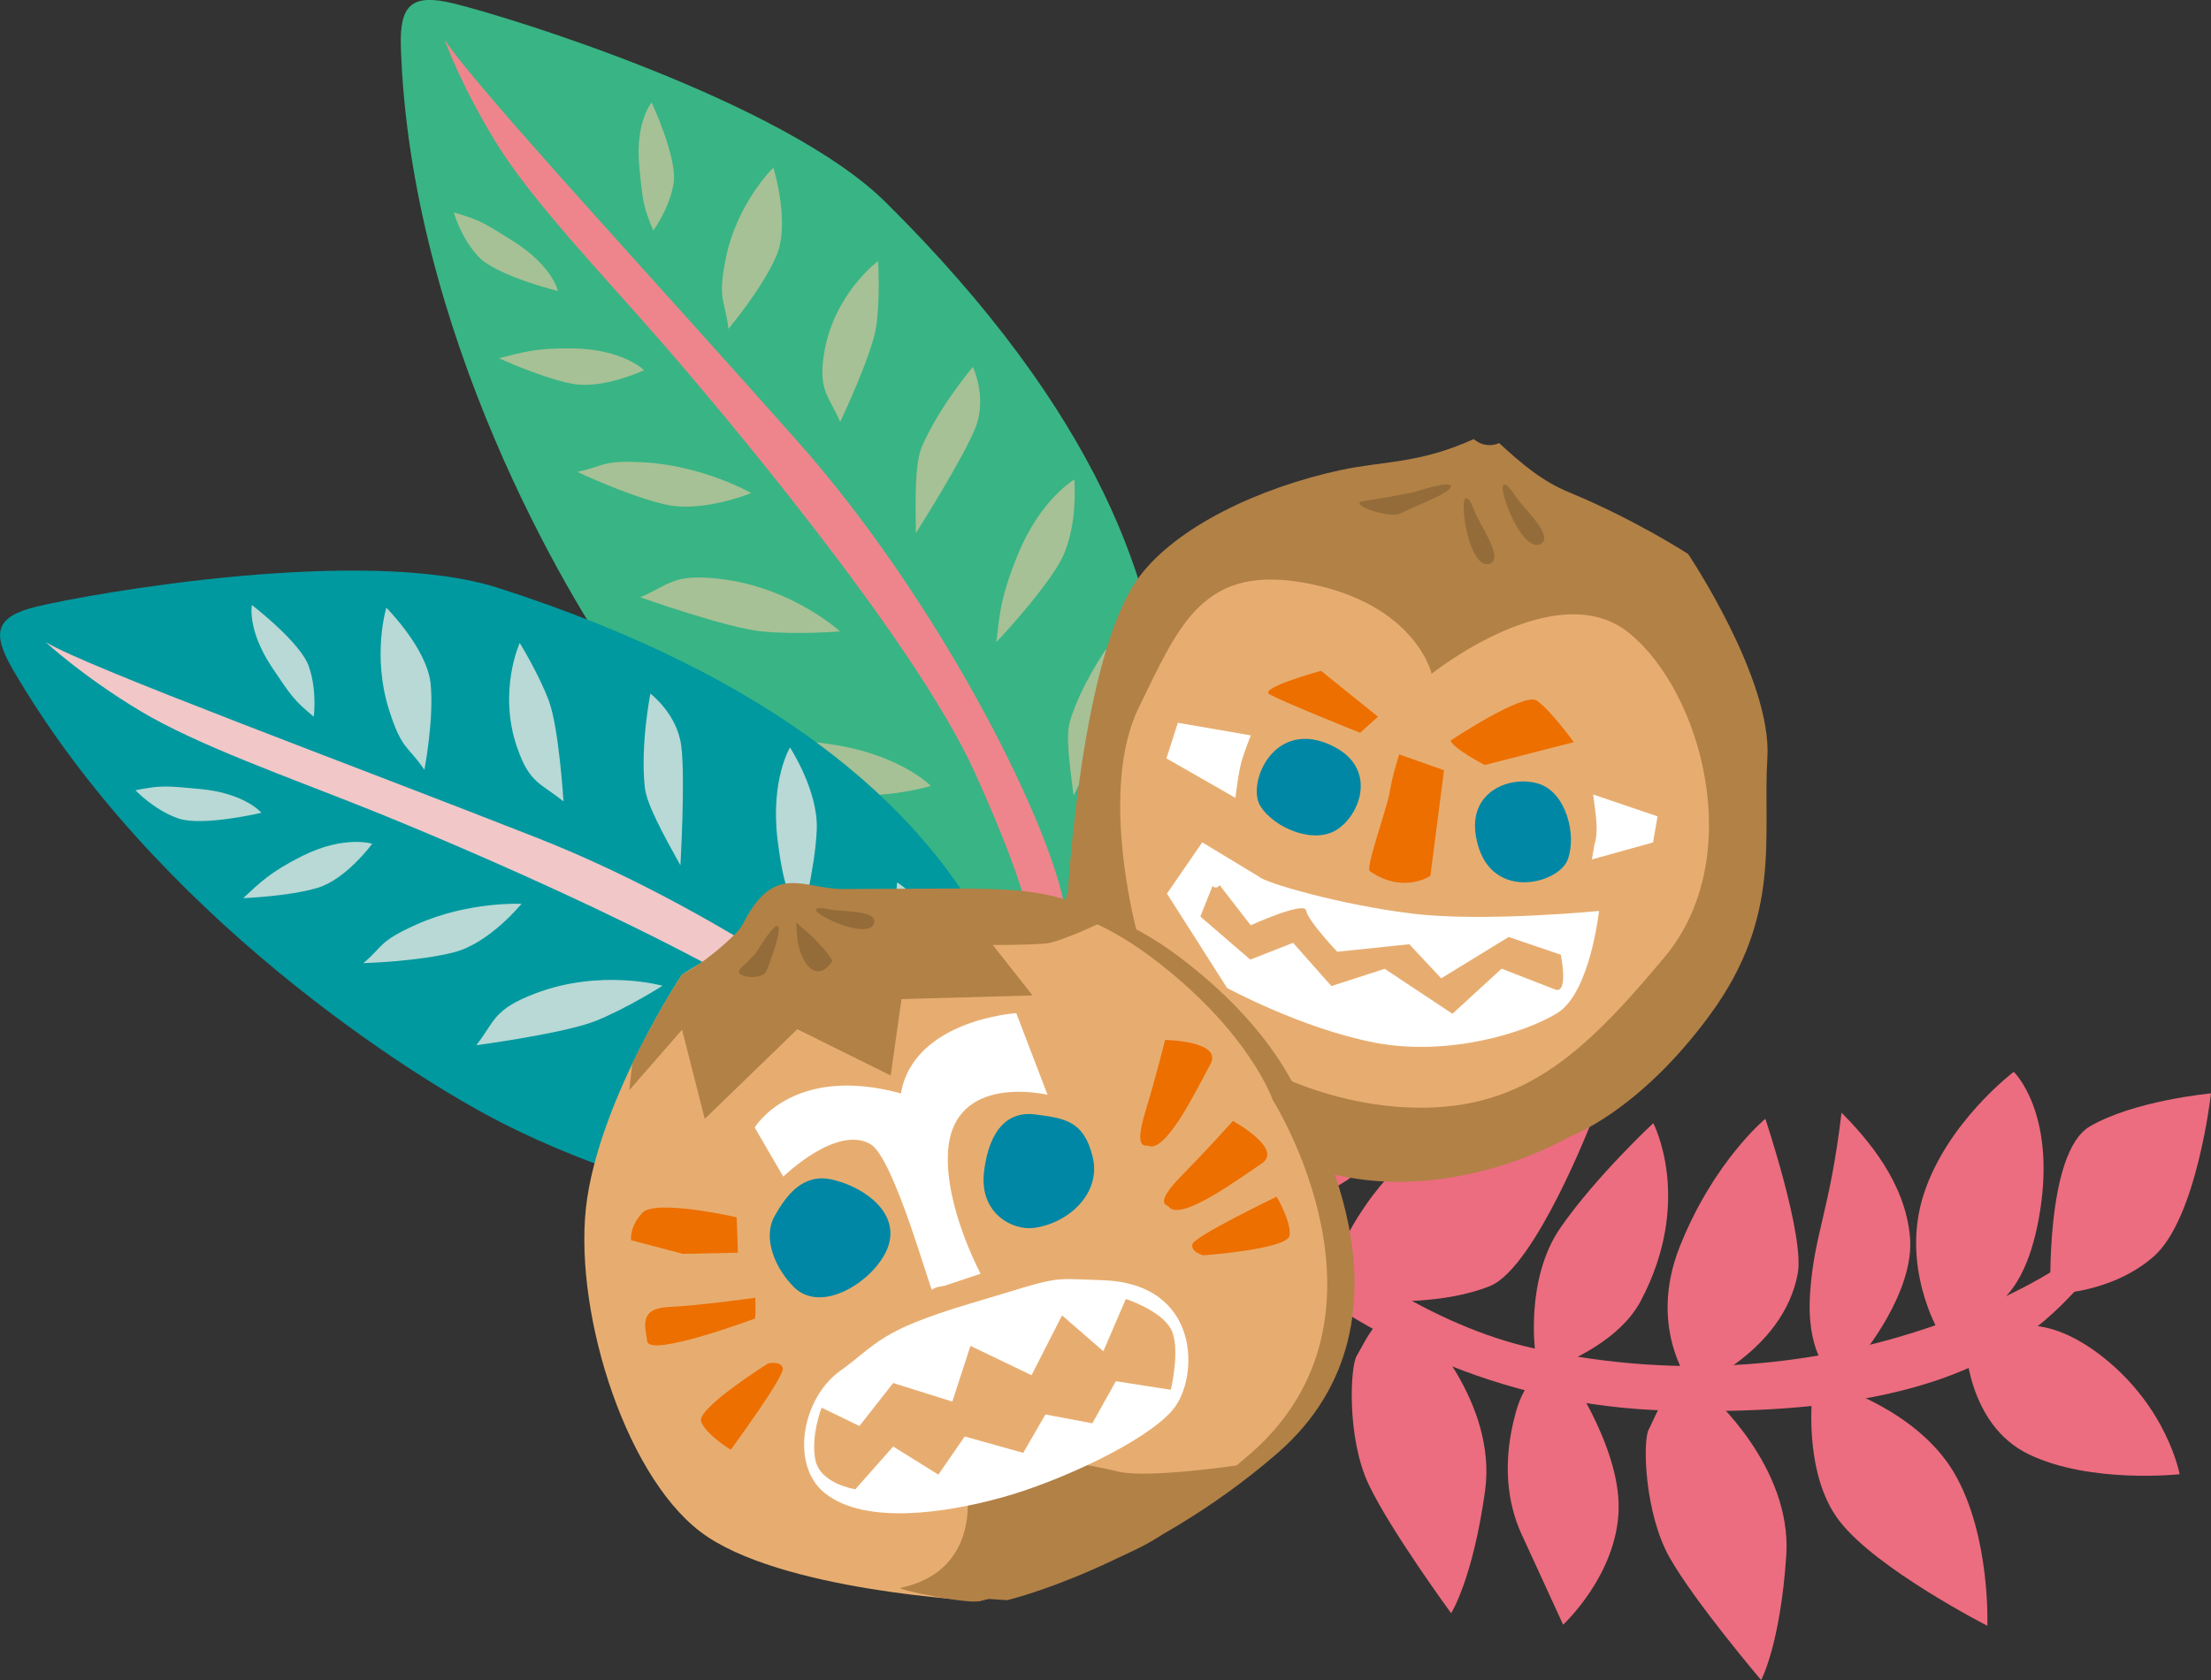 <?xml version="1.0" encoding="UTF-8"?>
<svg id="_レイヤー_2" data-name="レイヤー 2" xmlns="http://www.w3.org/2000/svg" viewBox="0 0 283.29 215.31">
  <rect x="0" y="0" width="283.29" height="215.31" fill="#333333" stroke="none"/>
  <defs>
    <style>
      .cls-1 {
        fill: #ef858c;
      }

      .cls-2 {
        fill: #0087a5;
      }

      .cls-3 {
        fill: #946c39;
      }

      .cls-4 {
        fill: #e7ad70;
      }

      .cls-5 {
        fill: #fff;
      }

      .cls-6 {
        fill: #a6c195;
      }

      .cls-7 {
        fill: #39b485;
      }

      .cls-8 {
        fill: #b8d9d5;
      }

      .cls-9 {
        fill: #ec6d7f;
      }

      .cls-10 {
        fill: #b28146;
      }

      .cls-11 {
        fill: #00999f;
      }

      .cls-12 {
        fill: #f2c7c8;
      }

      .cls-13 {
        fill: #ed6f00;
      }
    </style>
  </defs>
  <g id="_アニメーション4" data-name="アニメーション4">
    <g>
      <g>
        <path class="cls-9" d="M182.01,169.82s9.84,9.86,8.27,21.22c-1.57,11.35-4.35,15.7-4.35,15.7,0,0-7.74-10.56-10.56-16.49-2.82-5.93-2.39-15.22-1.51-16.55.88-1.33,4.08-9.17,8.15-3.88Z"/>
        <path class="cls-9" d="M219.11,178.77s10.52,9.14,9.76,20.57c-.76,11.43-3.22,15.97-3.22,15.97,0,0-8.48-9.98-11.72-15.69-3.24-5.71-3.47-15.01-2.69-16.4.79-1.39,3.41-9.44,7.86-4.45Z"/>
        <path class="cls-9" d="M151.7,150.58s1.08-10.13,13.22-14.49,18.92-7.98,20.6-9.55c1.69-1.57,2.49,7.39-1.75,13.25-4.24,5.86-8.93,10.72-14.15,13.11-5.22,2.4-14.26,1.72-17.92-2.32Z"/>
        <path class="cls-9" d="M177.38,166.74s7.72.43,13.53-1.93c5.81-2.36,13.11-21.3,13.11-21.3,0,0-8.11.32-16.23,1.44-8.12,1.12-13.61,10.42-15.21,13.45-1.6,3.03-.55,8.49,4.8,8.34Z"/>
        <path class="cls-9" d="M216.94,177.87s-6.05-7.23-1.7-18.15c4.35-10.91,10.95-16.34,10.95-16.34,0,0,5.04,15.03,4.15,19.85-1.89,10.12-13.4,14.63-13.4,14.63Z"/>
        <path class="cls-9" d="M200.16,174.76s7.43,10.24,7.23,18.65c-.19,8.41-7.11,14.8-7.11,14.8,0,0-3.56-7.75-5.34-11.63-1.78-3.89-2.51-9.13-.73-15.56,1.78-6.43,5.94-6.25,5.94-6.25Z"/>
        <path class="cls-9" d="M238.51,173.75s6.85-8.19,6.21-15.24c-.63-7.06-5.49-12.59-8.77-15.92-1.5,12.68-3.48,15.38-4.02,23.04-.54,7.65,2.46,10.21,2.46,10.21l4.1-2.09Z"/>
        <path class="cls-9" d="M145.14,142.86s24.03,36.83,68.8,37.92c40.1.98,48.58-11.24,56.48-20.63-1.24-7.41-6.16,1.93-6.16,1.93,0,0-28,19.51-67.77,10.71-25.96-5.74-49.83-34.92-49.83-34.92l-1.53,4.99Z"/>
        <path class="cls-9" d="M262.73,165.84s7.62.06,13.19-4.79c5.57-4.85,7.37-20.93,7.37-20.93,0,0-9.82.9-15.53,4.24-5.71,3.34-5.04,21.48-5.04,21.48Z"/>
        <path class="cls-9" d="M256.1,170.77s4.98-3.44,13.31,3.12c8.33,6.56,9.86,15.04,9.86,15.04,0,0-11.48,1.26-19.36-2.57-7.88-3.82-8.08-14.18-8.08-14.18l4.28-1.41Z"/>
        <path class="cls-9" d="M253.68,168.1s5.75-.33,7.72-12.97c1.98-12.64-3.38-17.77-3.38-17.77,0,0-8.51,6.4-11.53,15.66-3.02,9.26,1.89,17.56,1.89,17.56l5.29-2.48Z"/>
        <path class="cls-9" d="M235.22,177.66s10.51,3.12,15.19,11.15c4.67,8.03,4.22,19.54,4.22,19.54,0,0-14.22-7.27-18.96-13.44-4.74-6.17-3.43-16.54-3.43-16.54l2.98-.7Z"/>
        <path class="cls-9" d="M196.72,173.39s-1.38-9.48,3.27-16.13c4.65-6.65,11.84-13.32,11.84-13.32,0,0,5.21,9.88-1.6,22.77-3.17,6.01-11.86,8.79-11.86,8.79l-1.65-2.1Z"/>
        <path class="cls-9" d="M157.23,154.82s-5.07,5.06-5.75,15.38c-.68,10.32,2.35,18.74,2.85,22.73,6.63-4.03,14.92-15.11,13.35-25.57-1.57-10.46-10.45-12.55-10.45-12.55Z"/>
      </g>
      <g>
        <path class="cls-7" d="M80.15,86.89c-7.67-10.54-27.6-44.53-28.79-80.87-.17-5.32,1.32-6.89,6.67-5.6,7.34,1.77,42.48,12.67,55.42,25.47,54.3,53.75,32.79,91.53,23.96,102.78-1.64,2.09-4.62,2.68-6.93,1.35-9.45-5.41-34.12-20.87-50.32-43.13Z"/>
        <path class="cls-1" d="M56.94,5.03c3.44,5.53,27.8,31.82,45.4,51.7,17.59,19.88,31.38,47.09,33.88,58.57,2.5,11.48-4.95,7.84-4.27,6.67.68-1.17.71-5.82-7.04-22.95-7.74-17.13-33.19-47.21-40.51-55.59-7.32-8.38-16.13-17.58-20.71-24.95-4.58-7.37-6.75-13.45-6.75-13.45Z"/>
        <path class="cls-6" d="M83.7,29.54c-1.31-3.14-1.34-3.73-1.78-8.06-.59-5.8,1.57-8.35,1.57-8.35,0,0,3.32,7.07,2.82,10.33-.5,3.25-2.61,6.08-2.61,6.08Z"/>
        <path class="cls-6" d="M58.14,27.22c3.37.98,3.86,1.33,7.63,3.7,5.05,3.18,5.72,6.38,5.72,6.38,0,0-7.81-1.94-10.12-4.34-2.3-2.4-3.23-5.74-3.23-5.74Z"/>
        <path class="cls-6" d="M107.65,54.07c-1.48-3.42-2.86-4.03-2.04-8.9,1.27-7.56,6.9-11.72,6.9-11.72,0,0,.29,4.63-.23,8.31-.52,3.68-4.63,12.31-4.63,12.31Z"/>
        <path class="cls-6" d="M82.03,76.55c3.77-1.62,4.2-3.06,10.18-2.37,9.28,1.08,15.43,6.74,15.43,6.74,0,0-5.46.44-9.96.01-4.5-.42-15.65-4.39-15.65-4.39Z"/>
        <path class="cls-6" d="M117.34,68.32c-.06-4.66-.11-8.97.77-11.04,2.17-5.11,6.54-10.26,6.54-10.26,0,0,1.86,3.86.35,7.74-1.51,3.88-7.65,13.56-7.65,13.56Z"/>
        <path class="cls-6" d="M137.56,101.93c-.53-3.98-1.02-7.67-.47-9.5,1.35-4.52,4.61-9.22,4.61-9.22,0,0,2.01,3.17,1.1,6.6-.91,3.42-5.23,12.13-5.23,12.13Z"/>
        <path class="cls-6" d="M93.33,42.15c-.4-3.71-1.43-3.54-.36-8.92,1.42-7.21,6.12-11.75,6.12-11.75,0,0,2.19,7.04.41,11.25-1.78,4.2-6.17,9.42-6.17,9.42Z"/>
        <path class="cls-6" d="M73.96,60.47c3.52-.71,3.01-1.55,8.67-1.21,7.58.46,13.63,3.93,13.63,3.93,0,0-6.2,2.54-10.94,1.48-4.74-1.06-11.36-4.2-11.36-4.2Z"/>
        <path class="cls-6" d="M127.66,82.3c.41-3.57.54-5.78,2.72-11.15,2.92-7.19,7.27-9.69,7.27-9.69,0,0,.59,6.6-2.03,10.91-2.62,4.31-7.96,9.92-7.96,9.92Z"/>
        <path class="cls-6" d="M63.95,45.91c2.98-.77,4.8-1.34,9.53-1.26,6.33.11,9.05,2.79,9.05,2.79,0,0-5.29,2.5-9.23,1.74-3.93-.76-9.36-3.27-9.36-3.27Z"/>
        <path class="cls-6" d="M93.26,95.24c4.16-.43,6.71-.84,13.32.16,8.86,1.34,12.68,5.32,12.68,5.32,0,0-7.39,2.24-12.9.52-5.5-1.72-13.1-6-13.1-6Z"/>
      </g>
      <g>
        <path class="cls-11" d="M64.31,143.9c-11.51-5.83-44.55-26.8-62.73-58.22-2.66-4.6-2.13-6.65,3.03-7.92,7.09-1.73,42.14-7.89,59.2-2.42,71.62,22.95,71.18,65.81,68.98,79.66-.41,2.57-2.66,4.42-5.26,4.3-10.6-.52-38.9-3.07-63.22-15.39Z"/>
        <path class="cls-12" d="M5.85,82.29c5.54,3.32,38.71,15.53,63.08,25.13,24.37,9.6,48.97,27.35,56.52,36.33,7.55,8.98-.51,9.11-.48,7.78.03-1.33-2.15-5.44-16.84-17.03-14.69-11.6-50.56-26.65-60.76-30.74-10.2-4.09-22.04-8.23-29.42-12.66-7.38-4.43-12.1-8.81-12.1-8.81Z"/>
        <path class="cls-8" d="M40.21,91.86c-2.6-2.17-2.9-2.68-5.33-6.29-3.24-4.83-2.61-8.04-2.61-8.04,0,0,6.17,4.73,7.28,7.82,1.11,3.09.65,6.51.65,6.51Z"/>
        <path class="cls-8" d="M17.36,101.27c3.33-.65,3.91-.56,8.24-.16,5.8.53,7.89,3.05,7.89,3.05,0,0-7.56,1.8-10.66.72-3.1-1.08-5.47-3.6-5.47-3.6Z"/>
        <path class="cls-8" d="M72.2,102.71c-2.88-2.35-4.34-2.26-5.94-6.91-2.5-7.22.33-13.4.33-13.4,0,0,2.44,3.94,3.73,7.41,1.3,3.47,1.88,12.9,1.88,12.9Z"/>
        <path class="cls-8" d="M61.02,133.96c2.44-3.12,2.13-4.57,7.55-6.64,8.41-3.21,16.32-.99,16.32-.99,0,0-4.44,2.83-8.47,4.47-4.03,1.64-15.4,3.15-15.4,3.15Z"/>
        <path class="cls-8" d="M87.18,110.9c-2.25-4.07-4.34-7.84-4.57-10.06-.57-5.46.72-11.95.72-11.95,0,0,3.41,2.56,3.95,6.65.55,4.09-.1,15.35-.1,15.35Z"/>
        <path class="cls-8" d="M120.27,131.4c-2.33-3.27-4.49-6.28-4.89-8.14-.99-4.58-.44-10.18-.44-10.18,0,0,3.21,1.89,4.05,5.31.84,3.42,1.28,13.01,1.28,13.01Z"/>
        <path class="cls-8" d="M54.37,98.64c-2.1-3.09-2.89-2.48-4.53-7.69-2.2-6.98-.34-13.07-.34-13.07,0,0,5.2,5.21,5.67,9.71.47,4.5-.79,11.05-.79,11.05Z"/>
        <path class="cls-8" d="M46.55,123.43c2.66-2.21,1.83-2.71,6.81-4.95,6.67-2.99,13.46-2.65,13.46-2.65,0,0-4.08,5.02-8.61,6.2-4.54,1.19-11.65,1.4-11.65,1.4Z"/>
        <path class="cls-8" d="M102.57,118.58c-1.34-3.33-2.27-5.32-2.95-11.02-.91-7.64,1.6-11.77,1.6-11.77,0,0,3.63,5.54,3.43,10.51-.19,4.96-2.09,12.29-2.09,12.29Z"/>
        <path class="cls-8" d="M31.15,115.11c2.17-2.01,3.45-3.33,7.51-5.38,5.44-2.74,9.03-1.6,9.03-1.6,0,0-3.33,4.57-7.03,5.66-3.7,1.1-9.51,1.31-9.51,1.31Z"/>
        <path class="cls-8" d="M79.41,145.36c3.34-2.25,5.31-3.74,11.41-5.83,8.17-2.79,13.3-1,13.3-1,0,0-5.23,5.28-10.73,6.23-5.5.95-13.99.59-13.99.59Z"/>
      </g>
      <g>
        <g>
          <path class="cls-10" d="M216.28,70.97s10.79,16.07,10.17,26.16c-.62,10.09,1.92,20.22-7.28,32.82-9.19,12.6-18.05,15.71-18.05,15.71,0,0-24.27,14.59-44.78-2.53-24.16-20.16-19.5-28.88-19.5-28.88,0,0,1.71-30.39,9.12-40.32,4.79-6.42,15.37-11.44,25.83-13.69,5.55-1.2,9.96-.77,17.04-3.97.89.8,2.17,1.01,3.25.51,3,2.75,5.51,4.89,9.03,6.34,8.41,3.47,15.16,7.86,15.16,7.86Z"/>
          <g>
            <path class="cls-4" d="M145.69,119.5s-5.01-18.15.22-28.83c5.23-10.68,8.26-18.6,21.91-15.85,13.65,2.75,15.61,11.53,15.61,11.53,0,0,15.95-12.76,25.26-5.26,9.31,7.5,15.25,28.78,4.6,41.55-10.65,12.77-18.59,20.05-33.37,19.26-14.79-.79-31.21-10.31-34.22-22.41Z"/>
            <path class="cls-5" d="M181.06,117.09c-9.24-1.09-19.07-3.99-19.73-4.73l-7.29-4.41-4.52,6.57,7.7,12.09s9.51,5.18,18.88,7c9.37,1.82,19.28-1.21,23.46-3.8,4.18-2.59,5.32-13.07,5.32-13.07,0,0-14.59,1.45-23.83.36ZM199.21,126.79c-1.84-.71-6.81-2.65-6.81-2.65l-6.3,5.78-8.68-5.76-6.83,2.21-4.91-5.54-5.48,2.15-6.4-5.52,1.56-3.92c.25.32.74.25.89-.13l4,5.17s6.93-3.16,7.11-1.88c.18,1.27,3.98,5.27,3.98,5.27l9.23-.96,4.09,4.37,8.64-5.3,6.68,2.27s1.07,5.16-.77,4.45Z"/>
            <path class="cls-2" d="M189.11,107.2c-1.02-5.87,4.5-7.87,8.04-6.76,3.54,1.11,4.92,6.65,3.7,9.77-1.22,3.13-10.27,5.49-11.74-3.01Z"/>
            <path class="cls-2" d="M170.93,95.7c5.31,2.71,3.58,8.33.57,10.49-3.01,2.17-8.27-.06-10.03-2.92-1.77-2.85,1.78-11.5,9.46-7.58Z"/>
            <path class="cls-13" d="M175.52,111.66c-.61-.42,2.14-7.83,2.55-10.22.41-2.38,1.21-4.76,1.21-4.76l5.74,2.03-1.75,13.54s-3.45,2.36-7.75-.6Z"/>
            <path class="cls-13" d="M176.56,91.85l-7.3-5.88s-7.92,2.17-6.64,2.98,11.65,4.96,11.65,4.96l2.29-2.06Z"/>
            <path class="cls-13" d="M185.88,94.89s9.32-6.19,11-5.12c1.68,1.08,4.77,5.34,4.77,5.34l-11.41,2.93s-4.23-2.2-4.36-3.16Z"/>
            <path class="cls-5" d="M204.3,108.17s.49-1.13.16-3.74l-.33-2.61,8.25,2.8-.58,3.34-7.84,2.18.34-1.96Z"/>
            <path class="cls-5" d="M158.29,102.24s.4-3.46.84-4.86c.44-1.4,1.13-3.14,1.13-3.14l-9.34-1.61-1.47,4.56,8.84,5.06Z"/>
          </g>
        </g>
        <path class="cls-3" d="M181.01,63.11s-2.07.45-6.36,1.12c-2.09.33,3.38,2.32,4.82,1.56,1.43-.77,6.39-2.58,6.44-3.45.05-.87-4.89.78-4.89.78Z"/>
        <path class="cls-3" d="M187.55,65.49c.24,3.32,1.58,7.45,3.38,6.73,1.8-.72-1.54-5.28-2.08-6.89-.54-1.61-1.48-2.38-1.29.15Z"/>
        <path class="cls-3" d="M192.77,63.78c.94,3.19,3.13,6.95,4.73,5.86,1.6-1.09-2.63-4.83-3.5-6.29-.87-1.46-1.95-2.01-1.23.43Z"/>
      </g>
      <g>
        <g>
          <path class="cls-10" d="M90.87,124.81s16.41-10.81,26.65-10.09,20.55-1.76,33.26,7.68c12.71,9.44,15.79,18.46,15.79,18.46,0,0,17.54,27.7-2.97,45.44-16.83,14.56-34.55,18.77-34.55,18.77,0,0-25.78-1.24-35.8-8.86-10.02-7.62-16.52-29.32-14.52-42.72,2.01-13.4,12.14-28.69,12.14-28.69Z"/>
          <path class="cls-4" d="M87.37,124.91s16.41-10.81,26.65-10.09c10.24.72,20.55-1.76,33.26,7.68,12.71,9.44,15.79,18.46,15.79,18.46,0,0,17.54,27.7-2.97,45.44-16.83,14.56-34.55,18.77-34.55,18.77,0,0-25.78-1.24-35.8-8.86-10.02-7.62-16.52-29.32-14.52-42.72,2.01-13.4,12.14-28.69,12.14-28.69Z"/>
          <path class="cls-5" d="M121.04,164.77l4.6-1.54s-4.61-8.58-4.17-15.63c.63-10.21,12.75-7.3,12.75-7.3l-4.01-10.46s-13.11.83-14.78,10.28c-13.9-3.78-18.73,4.38-18.73,4.38l3.66,6.29s6.84-6.7,11.19-4.15c3.02,1.77,7.71,19.04,7.89,18.67s1.6-.53,1.6-.53Z"/>
          <path class="cls-2" d="M132.39,157.37c-2.64.32-6.99-1.85-6.3-7.3.69-5.45,3.16-7.74,6.67-7.24,3.51.5,6.08.69,7.24,5.42,1.16,4.73-3.19,8.59-7.61,9.12Z"/>
          <path class="cls-2" d="M101.74,164.96c-2.39-2.35-4.07-6.26-2.51-9.08,1.57-2.82,3.7-5.51,7.3-4.73,3.6.78,8.33,3.69,7.45,7.95-.88,4.26-8.36,9.68-12.25,5.86Z"/>
          <path class="cls-13" d="M149.74,154.64c-.19-.25-1.97-.28,1.69-4.01,3.66-3.73,6.54-6.98,6.54-6.98,0,0,6.51,3.57,3.7,5.45-2.82,1.88-10.43,7.55-11.93,5.54Z"/>
          <path class="cls-13" d="M147.11,146.84c-.28-.13-1.88.67-.37-4.34,1.51-5,2.54-9.23,2.54-9.23,0,0,7.43.13,5.81,3.1-1.62,2.98-5.72,11.53-7.98,10.46Z"/>
          <path class="cls-13" d="M154.18,160.88s-1.6-.4-1.41-1.41c.19-1.01,10.8-6.11,10.8-6.11,0,0,1.91,3.23,1.66,4.98-.25,1.75-11.06,2.54-11.06,2.54Z"/>
          <path class="cls-13" d="M98.4,174.74s1.6-.4,1.9.58c.31.98-6.67,10.47-6.67,10.47,0,0-3.2-1.95-3.8-3.62-.6-1.67,8.57-7.43,8.57-7.43Z"/>
          <path class="cls-13" d="M96.73,168.98c.14-.54.04-2.67.04-2.67,0,0-7.21,1.02-11.02,1.18-3.81.16-3.14,2.3-2.82,4.41.32,2.11,13.79-2.92,13.79-2.92Z"/>
          <path class="cls-13" d="M94.55,160.55l-.16-4.55s-10.4-2.38-12.09-.57c-1.69,1.82-1.44,3.51-1.44,3.51l6.64,1.75,7.05-.15Z"/>
          <path class="cls-10" d="M127.23,121.1s4.21.04,6.8-.19c1.47-.13,6.24-2.18,8.28-3.33-9.59-4.38-11.69-3.68-34.36-3.65-4.96,0-8.71-3.44-12.68,4.32-.27.52-.62,1.01-1.04,1.42-3.75,3.69-6.86,5.25-6.86,5.25,0,0-3.2,4.82-6.36,11.42l-.38,3.37,6.76-7.74,2.91,11.42,11.86-11.49,11.96,5.93,1.39-9.79,16.79-.47-5.09-6.46Z"/>
          <path class="cls-10" d="M115.38,203.49c-.74.16,8.55,2.14,10.18,1.69,1.62-.45,19.38-4.61,24.76-9.65,5.38-5.04,8.13-7.73,8.13-7.73,0,0-11.37,1.69-15.17.79-3.8-.9-5.78-1.08-5.78-1.08l-13.65,3.3s2.01,10.47-8.47,12.68Z"/>
          <path class="cls-5" d="M141.34,164.07c-7.33-.25-4.98-.61-16.94,2.96-11.96,3.57-11.87,5.15-16.76,8.66-4.89,3.51-6.42,12.07-1.97,15.65,5.14,4.13,15.47,2.57,22.74.56,7.27-2.01,18.4-7.14,21.84-11.21,3.44-4.07,3.65-16.18-8.91-16.62ZM150.02,178.11l-7.05-1.1-3.01,5.39-6.01-1.13-2.85,4.92-7.49-2.1-3.38,4.89-5.79-3.6-4.85,5.48s-4.51-.69-5.12-3.77c-.61-3.09.8-6.69.8-6.69l4.85,2.35,4.32-5.51,7.58,2.38,2.32-7.14,7.83,3.76,3.91-7.67,5.29,4.6,2.88-6.7s4.45,1.44,5.76,3.82c1.32,2.38,0,7.83,0,7.83Z"/>
        </g>
        <path class="cls-3" d="M96.96,121.96s-.29.5-2.02,2.09c-1.33,1.22,2.78,1.67,3.28.37.5-1.3,1.94-5.1,1.48-5.69s-2.74,3.24-2.74,3.24Z"/>
        <path class="cls-3" d="M102.12,119.79c.19,3.27,2.36,6.59,4.49,3.41.22-.33-2.49-3.28-3.65-4.14-1.16-.87-.96-1.43-.84.74Z"/>
        <path class="cls-3" d="M105.62,117.51c2.49,1.38,6.08,2.34,6.4.71.32-1.63-4.5-1.35-5.91-1.71-1.41-.36-2.4-.05-.49,1Z"/>
      </g>
    </g>
  </g>
</svg>